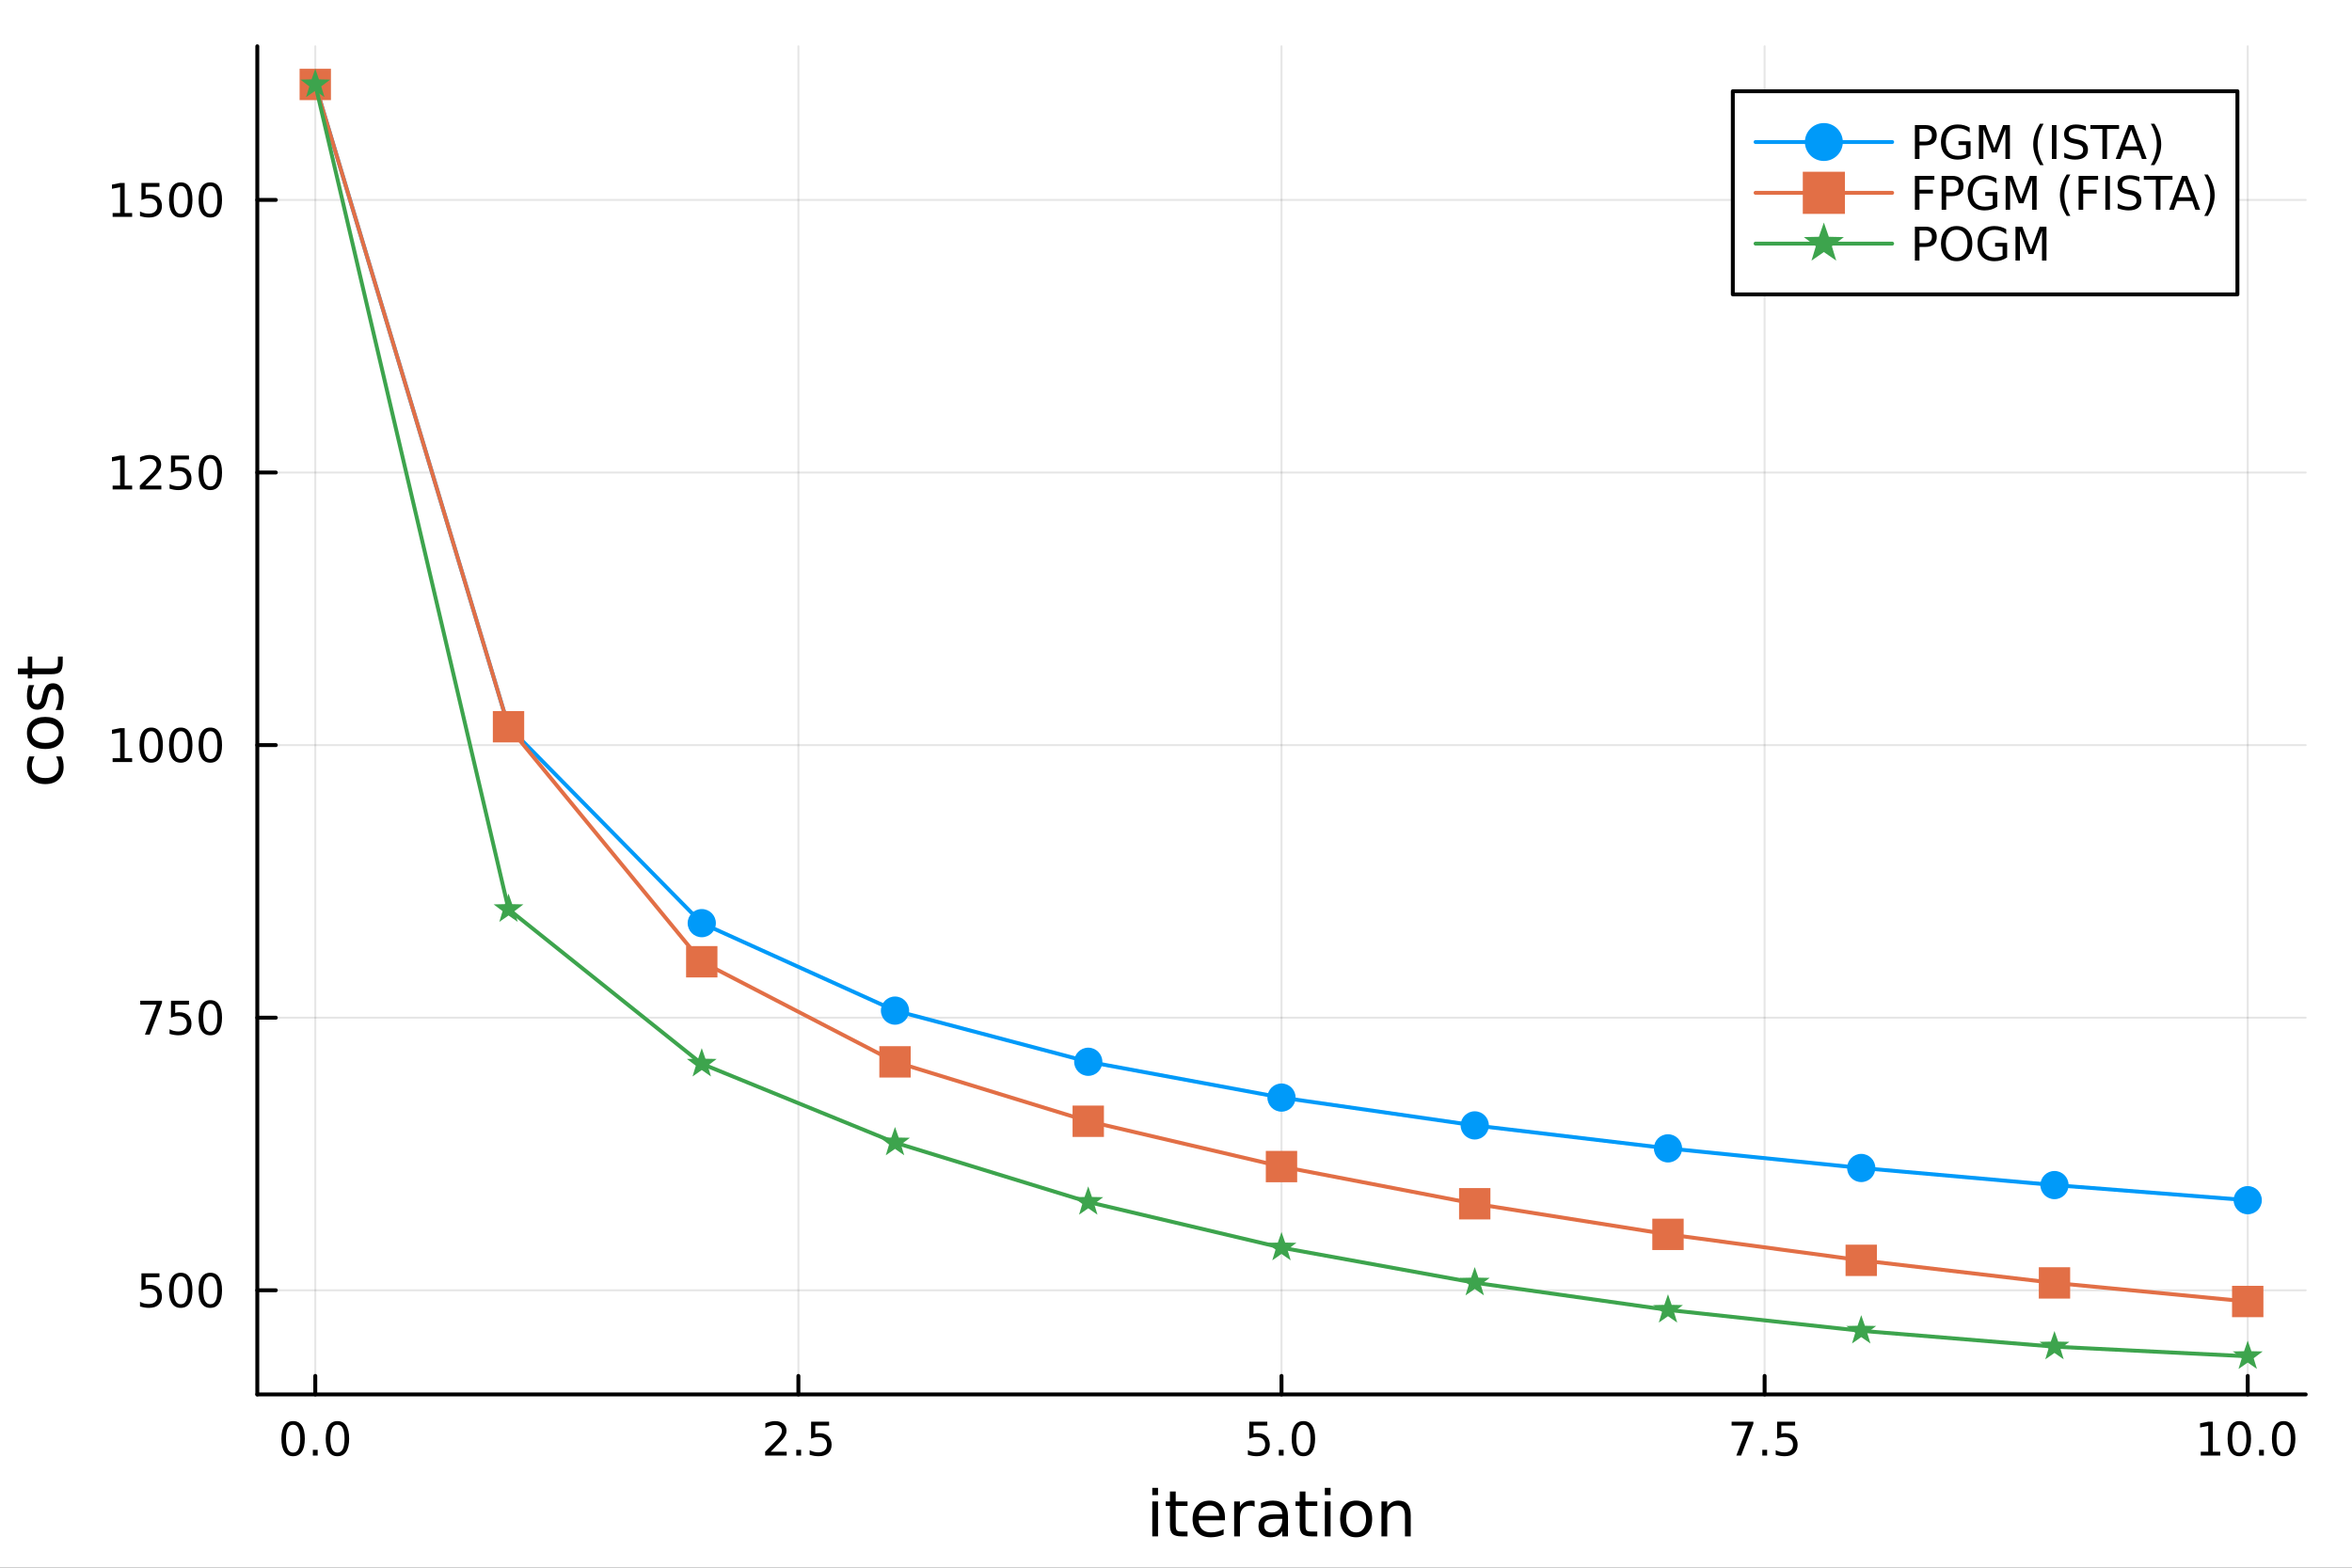 <?xml version="1.0" encoding="utf-8"?>
<svg xmlns="http://www.w3.org/2000/svg" xmlns:xlink="http://www.w3.org/1999/xlink" width="600" height="400" viewBox="0 0 2400 1600">
<rect x="0" y="0" width="2400" height="1600" fill="#333333" stroke="none"/>
<defs>
  <clipPath id="clip900">
    <rect x="0" y="0" width="2400" height="1600"/>
  </clipPath>
</defs>
<path clip-path="url(#clip900)" d="M0 1600 L2400 1600 L2400 0 L0 0  Z" fill="#ffffff" fill-rule="evenodd" fill-opacity="1"/>
<defs>
  <clipPath id="clip901">
    <rect x="262" y="47" width="2091" height="1377"/>
  </clipPath>
</defs>
<path clip-path="url(#clip900)" d="M262.551 1423.18 L2352.76 1423.18 L2352.76 47.244 L262.551 47.244  Z" fill="#ffffff" fill-rule="evenodd" fill-opacity="1"/>
<polyline clip-path="url(#clip901)" style="stroke:#000000; stroke-linecap:round; stroke-linejoin:round; stroke-width:2; stroke-opacity:0.1; fill:none" points="321.708,1423.18 321.708,47.244 "/>
<polyline clip-path="url(#clip901)" style="stroke:#000000; stroke-linecap:round; stroke-linejoin:round; stroke-width:2; stroke-opacity:0.1; fill:none" points="814.681,1423.18 814.681,47.244 "/>
<polyline clip-path="url(#clip901)" style="stroke:#000000; stroke-linecap:round; stroke-linejoin:round; stroke-width:2; stroke-opacity:0.1; fill:none" points="1307.65,1423.18 1307.65,47.244 "/>
<polyline clip-path="url(#clip901)" style="stroke:#000000; stroke-linecap:round; stroke-linejoin:round; stroke-width:2; stroke-opacity:0.1; fill:none" points="1800.63,1423.18 1800.63,47.244 "/>
<polyline clip-path="url(#clip901)" style="stroke:#000000; stroke-linecap:round; stroke-linejoin:round; stroke-width:2; stroke-opacity:0.1; fill:none" points="2293.6,1423.18 2293.6,47.244 "/>
<polyline clip-path="url(#clip901)" style="stroke:#000000; stroke-linecap:round; stroke-linejoin:round; stroke-width:2; stroke-opacity:0.1; fill:none" points="262.551,1316.88 2352.76,1316.88 "/>
<polyline clip-path="url(#clip901)" style="stroke:#000000; stroke-linecap:round; stroke-linejoin:round; stroke-width:2; stroke-opacity:0.1; fill:none" points="262.551,1038.67 2352.76,1038.67 "/>
<polyline clip-path="url(#clip901)" style="stroke:#000000; stroke-linecap:round; stroke-linejoin:round; stroke-width:2; stroke-opacity:0.1; fill:none" points="262.551,760.464 2352.76,760.464 "/>
<polyline clip-path="url(#clip901)" style="stroke:#000000; stroke-linecap:round; stroke-linejoin:round; stroke-width:2; stroke-opacity:0.1; fill:none" points="262.551,482.254 2352.76,482.254 "/>
<polyline clip-path="url(#clip901)" style="stroke:#000000; stroke-linecap:round; stroke-linejoin:round; stroke-width:2; stroke-opacity:0.1; fill:none" points="262.551,204.045 2352.76,204.045 "/>
<polyline clip-path="url(#clip900)" style="stroke:#000000; stroke-linecap:round; stroke-linejoin:round; stroke-width:4; stroke-opacity:1; fill:none" points="262.551,1423.18 2352.76,1423.18 "/>
<polyline clip-path="url(#clip900)" style="stroke:#000000; stroke-linecap:round; stroke-linejoin:round; stroke-width:4; stroke-opacity:1; fill:none" points="321.708,1423.18 321.708,1404.28 "/>
<polyline clip-path="url(#clip900)" style="stroke:#000000; stroke-linecap:round; stroke-linejoin:round; stroke-width:4; stroke-opacity:1; fill:none" points="814.681,1423.18 814.681,1404.28 "/>
<polyline clip-path="url(#clip900)" style="stroke:#000000; stroke-linecap:round; stroke-linejoin:round; stroke-width:4; stroke-opacity:1; fill:none" points="1307.65,1423.18 1307.65,1404.28 "/>
<polyline clip-path="url(#clip900)" style="stroke:#000000; stroke-linecap:round; stroke-linejoin:round; stroke-width:4; stroke-opacity:1; fill:none" points="1800.63,1423.18 1800.63,1404.28 "/>
<polyline clip-path="url(#clip900)" style="stroke:#000000; stroke-linecap:round; stroke-linejoin:round; stroke-width:4; stroke-opacity:1; fill:none" points="2293.6,1423.18 2293.6,1404.28 "/>
<path clip-path="url(#clip900)" d="M299.092 1454.1 Q295.481 1454.1 293.653 1457.66 Q291.847 1461.2 291.847 1468.33 Q291.847 1475.44 293.653 1479.01 Q295.481 1482.55 299.092 1482.55 Q302.727 1482.55 304.532 1479.01 Q306.361 1475.44 306.361 1468.33 Q306.361 1461.2 304.532 1457.66 Q302.727 1454.1 299.092 1454.1 M299.092 1450.39 Q304.902 1450.39 307.958 1455 Q311.037 1459.58 311.037 1468.33 Q311.037 1477.06 307.958 1481.67 Q304.902 1486.25 299.092 1486.25 Q293.282 1486.25 290.203 1481.67 Q287.148 1477.06 287.148 1468.33 Q287.148 1459.58 290.203 1455 Q293.282 1450.39 299.092 1450.39 Z" fill="#000000" fill-rule="nonzero" fill-opacity="1" /><path clip-path="url(#clip900)" d="M319.254 1479.7 L324.139 1479.7 L324.139 1485.58 L319.254 1485.58 L319.254 1479.7 Z" fill="#000000" fill-rule="nonzero" fill-opacity="1" /><path clip-path="url(#clip900)" d="M344.324 1454.1 Q340.712 1454.1 338.884 1457.66 Q337.078 1461.2 337.078 1468.33 Q337.078 1475.44 338.884 1479.01 Q340.712 1482.55 344.324 1482.55 Q347.958 1482.55 349.763 1479.01 Q351.592 1475.44 351.592 1468.33 Q351.592 1461.2 349.763 1457.66 Q347.958 1454.1 344.324 1454.1 M344.324 1450.39 Q350.134 1450.39 353.189 1455 Q356.268 1459.58 356.268 1468.33 Q356.268 1477.06 353.189 1481.67 Q350.134 1486.25 344.324 1486.25 Q338.513 1486.25 335.435 1481.67 Q332.379 1477.06 332.379 1468.33 Q332.379 1459.58 335.435 1455 Q338.513 1450.39 344.324 1450.39 Z" fill="#000000" fill-rule="nonzero" fill-opacity="1" /><path clip-path="url(#clip900)" d="M786.417 1481.64 L802.736 1481.64 L802.736 1485.58 L780.792 1485.58 L780.792 1481.64 Q783.454 1478.89 788.037 1474.26 Q792.644 1469.61 793.824 1468.27 Q796.07 1465.74 796.949 1464.01 Q797.852 1462.25 797.852 1460.56 Q797.852 1457.8 795.908 1456.07 Q793.986 1454.33 790.885 1454.33 Q788.686 1454.33 786.232 1455.09 Q783.801 1455.86 781.024 1457.41 L781.024 1452.69 Q783.848 1451.55 786.301 1450.97 Q788.755 1450.39 790.792 1450.39 Q796.162 1450.39 799.357 1453.08 Q802.551 1455.77 802.551 1460.26 Q802.551 1462.39 801.741 1464.31 Q800.954 1466.2 798.848 1468.8 Q798.269 1469.47 795.167 1472.69 Q792.065 1475.88 786.417 1481.64 Z" fill="#000000" fill-rule="nonzero" fill-opacity="1" /><path clip-path="url(#clip900)" d="M812.551 1479.7 L817.435 1479.7 L817.435 1485.58 L812.551 1485.58 L812.551 1479.7 Z" fill="#000000" fill-rule="nonzero" fill-opacity="1" /><path clip-path="url(#clip900)" d="M827.667 1451.02 L846.023 1451.02 L846.023 1454.96 L831.949 1454.96 L831.949 1463.43 Q832.968 1463.08 833.986 1462.92 Q835.005 1462.73 836.023 1462.73 Q841.81 1462.73 845.19 1465.9 Q848.569 1469.08 848.569 1474.49 Q848.569 1480.07 845.097 1483.17 Q841.625 1486.25 835.306 1486.25 Q833.13 1486.25 830.861 1485.88 Q828.616 1485.51 826.208 1484.77 L826.208 1480.07 Q828.292 1481.2 830.514 1481.76 Q832.736 1482.32 835.213 1482.32 Q839.218 1482.32 841.556 1480.21 Q843.894 1478.1 843.894 1474.49 Q843.894 1470.88 841.556 1468.77 Q839.218 1466.67 835.213 1466.67 Q833.338 1466.67 831.463 1467.08 Q829.611 1467.5 827.667 1468.38 L827.667 1451.02 Z" fill="#000000" fill-rule="nonzero" fill-opacity="1" /><path clip-path="url(#clip900)" d="M1274.82 1451.02 L1293.17 1451.02 L1293.17 1454.96 L1279.1 1454.96 L1279.1 1463.43 Q1280.12 1463.08 1281.14 1462.92 Q1282.16 1462.73 1283.17 1462.73 Q1288.96 1462.73 1292.34 1465.9 Q1295.72 1469.08 1295.72 1474.49 Q1295.72 1480.07 1292.25 1483.17 Q1288.78 1486.25 1282.46 1486.25 Q1280.28 1486.25 1278.01 1485.88 Q1275.77 1485.51 1273.36 1484.77 L1273.36 1480.07 Q1275.44 1481.2 1277.67 1481.76 Q1279.89 1482.32 1282.36 1482.32 Q1286.37 1482.32 1288.71 1480.21 Q1291.04 1478.1 1291.04 1474.49 Q1291.04 1470.88 1288.71 1468.77 Q1286.37 1466.67 1282.36 1466.67 Q1280.49 1466.67 1278.61 1467.08 Q1276.76 1467.5 1274.82 1468.38 L1274.82 1451.02 Z" fill="#000000" fill-rule="nonzero" fill-opacity="1" /><path clip-path="url(#clip900)" d="M1304.93 1479.7 L1309.82 1479.7 L1309.82 1485.58 L1304.93 1485.58 L1304.93 1479.7 Z" fill="#000000" fill-rule="nonzero" fill-opacity="1" /><path clip-path="url(#clip900)" d="M1330 1454.1 Q1326.39 1454.1 1324.56 1457.66 Q1322.76 1461.2 1322.76 1468.33 Q1322.76 1475.44 1324.56 1479.01 Q1326.39 1482.55 1330 1482.55 Q1333.64 1482.55 1335.44 1479.01 Q1337.27 1475.44 1337.27 1468.33 Q1337.27 1461.2 1335.44 1457.66 Q1333.64 1454.1 1330 1454.1 M1330 1450.39 Q1335.81 1450.39 1338.87 1455 Q1341.95 1459.58 1341.95 1468.33 Q1341.95 1477.06 1338.87 1481.67 Q1335.81 1486.25 1330 1486.25 Q1324.19 1486.25 1321.11 1481.67 Q1318.06 1477.06 1318.06 1468.33 Q1318.06 1459.58 1321.11 1455 Q1324.19 1450.39 1330 1450.39 Z" fill="#000000" fill-rule="nonzero" fill-opacity="1" /><path clip-path="url(#clip900)" d="M1766.95 1451.02 L1789.17 1451.02 L1789.17 1453.01 L1776.62 1485.58 L1771.74 1485.58 L1783.54 1454.96 L1766.95 1454.96 L1766.95 1451.02 Z" fill="#000000" fill-rule="nonzero" fill-opacity="1" /><path clip-path="url(#clip900)" d="M1798.29 1479.7 L1803.17 1479.7 L1803.17 1485.58 L1798.29 1485.58 L1798.29 1479.7 Z" fill="#000000" fill-rule="nonzero" fill-opacity="1" /><path clip-path="url(#clip900)" d="M1813.4 1451.02 L1831.76 1451.02 L1831.76 1454.96 L1817.69 1454.96 L1817.69 1463.43 Q1818.7 1463.08 1819.72 1462.92 Q1820.74 1462.73 1821.76 1462.73 Q1827.55 1462.73 1830.93 1465.9 Q1834.31 1469.08 1834.31 1474.49 Q1834.31 1480.07 1830.83 1483.17 Q1827.36 1486.25 1821.04 1486.25 Q1818.87 1486.25 1816.6 1485.88 Q1814.35 1485.51 1811.95 1484.77 L1811.95 1480.07 Q1814.03 1481.2 1816.25 1481.76 Q1818.47 1482.32 1820.95 1482.32 Q1824.95 1482.32 1827.29 1480.21 Q1829.63 1478.1 1829.63 1474.49 Q1829.63 1470.88 1827.29 1468.77 Q1824.95 1466.67 1820.95 1466.67 Q1819.08 1466.67 1817.2 1467.08 Q1815.35 1467.5 1813.4 1468.38 L1813.4 1451.02 Z" fill="#000000" fill-rule="nonzero" fill-opacity="1" /><path clip-path="url(#clip900)" d="M2245.67 1481.64 L2253.31 1481.64 L2253.31 1455.28 L2245 1456.95 L2245 1452.69 L2253.26 1451.02 L2257.94 1451.02 L2257.94 1481.64 L2265.58 1481.64 L2265.58 1485.58 L2245.67 1485.58 L2245.67 1481.64 Z" fill="#000000" fill-rule="nonzero" fill-opacity="1" /><path clip-path="url(#clip900)" d="M2285.02 1454.1 Q2281.41 1454.1 2279.58 1457.66 Q2277.78 1461.2 2277.78 1468.33 Q2277.78 1475.44 2279.58 1479.01 Q2281.41 1482.55 2285.02 1482.55 Q2288.66 1482.55 2290.46 1479.01 Q2292.29 1475.44 2292.29 1468.33 Q2292.29 1461.2 2290.46 1457.66 Q2288.66 1454.1 2285.02 1454.1 M2285.02 1450.39 Q2290.83 1450.39 2293.89 1455 Q2296.97 1459.58 2296.97 1468.33 Q2296.97 1477.06 2293.89 1481.67 Q2290.83 1486.25 2285.02 1486.25 Q2279.21 1486.25 2276.13 1481.67 Q2273.08 1477.06 2273.08 1468.33 Q2273.08 1459.58 2276.13 1455 Q2279.21 1450.39 2285.02 1450.39 Z" fill="#000000" fill-rule="nonzero" fill-opacity="1" /><path clip-path="url(#clip900)" d="M2305.18 1479.7 L2310.07 1479.7 L2310.07 1485.58 L2305.18 1485.58 L2305.18 1479.7 Z" fill="#000000" fill-rule="nonzero" fill-opacity="1" /><path clip-path="url(#clip900)" d="M2330.25 1454.1 Q2326.64 1454.1 2324.81 1457.66 Q2323.01 1461.2 2323.01 1468.33 Q2323.01 1475.44 2324.81 1479.01 Q2326.64 1482.55 2330.25 1482.55 Q2333.89 1482.55 2335.69 1479.01 Q2337.52 1475.44 2337.52 1468.33 Q2337.52 1461.2 2335.69 1457.66 Q2333.89 1454.1 2330.25 1454.1 M2330.25 1450.39 Q2336.06 1450.39 2339.12 1455 Q2342.2 1459.58 2342.2 1468.33 Q2342.2 1477.06 2339.12 1481.67 Q2336.06 1486.25 2330.25 1486.25 Q2324.44 1486.25 2321.37 1481.67 Q2318.31 1477.06 2318.31 1468.33 Q2318.31 1459.58 2321.37 1455 Q2324.44 1450.39 2330.25 1450.39 Z" fill="#000000" fill-rule="nonzero" fill-opacity="1" /><path clip-path="url(#clip900)" d="M1175.8 1532.4 L1181.66 1532.4 L1181.66 1568.04 L1175.8 1568.04 L1175.8 1532.4 M1175.8 1518.52 L1181.66 1518.52 L1181.66 1525.93 L1175.8 1525.93 L1175.8 1518.52 Z" fill="#000000" fill-rule="nonzero" fill-opacity="1" /><path clip-path="url(#clip900)" d="M1199.71 1522.27 L1199.71 1532.4 L1211.77 1532.4 L1211.77 1536.95 L1199.71 1536.95 L1199.71 1556.3 Q1199.71 1560.66 1200.88 1561.9 Q1202.09 1563.14 1205.75 1563.14 L1211.77 1563.14 L1211.77 1568.04 L1205.75 1568.04 Q1198.98 1568.04 1196.4 1565.53 Q1193.82 1562.98 1193.82 1556.3 L1193.82 1536.95 L1189.52 1536.95 L1189.52 1532.4 L1193.82 1532.4 L1193.82 1522.27 L1199.71 1522.27 Z" fill="#000000" fill-rule="nonzero" fill-opacity="1" /><path clip-path="url(#clip900)" d="M1249.96 1548.76 L1249.96 1551.62 L1223.04 1551.62 Q1223.42 1557.67 1226.67 1560.85 Q1229.94 1564 1235.77 1564 Q1239.14 1564 1242.29 1563.17 Q1245.48 1562.35 1248.6 1560.69 L1248.6 1566.23 Q1245.44 1567.57 1242.13 1568.27 Q1238.82 1568.97 1235.42 1568.97 Q1226.89 1568.97 1221.89 1564 Q1216.93 1559.04 1216.93 1550.57 Q1216.93 1541.82 1221.64 1536.69 Q1226.38 1531.54 1234.4 1531.54 Q1241.59 1531.54 1245.76 1536.18 Q1249.96 1540.8 1249.96 1548.76 M1244.11 1547.04 Q1244.04 1542.23 1241.4 1539.37 Q1238.79 1536.5 1234.46 1536.5 Q1229.56 1536.5 1226.6 1539.27 Q1223.67 1542.04 1223.23 1547.07 L1244.11 1547.04 Z" fill="#000000" fill-rule="nonzero" fill-opacity="1" /><path clip-path="url(#clip900)" d="M1280.23 1537.87 Q1279.25 1537.3 1278.07 1537.04 Q1276.92 1536.76 1275.52 1536.76 Q1270.56 1536.76 1267.88 1540 Q1265.24 1543.22 1265.24 1549.27 L1265.24 1568.04 L1259.35 1568.04 L1259.35 1532.4 L1265.24 1532.4 L1265.24 1537.93 Q1267.09 1534.69 1270.05 1533.13 Q1273.01 1531.54 1277.24 1531.54 Q1277.85 1531.54 1278.58 1531.63 Q1279.31 1531.7 1280.2 1531.85 L1280.23 1537.87 Z" fill="#000000" fill-rule="nonzero" fill-opacity="1" /><path clip-path="url(#clip900)" d="M1302.58 1550.12 Q1295.48 1550.12 1292.74 1551.75 Q1290 1553.37 1290 1557.29 Q1290 1560.4 1292.04 1562.25 Q1294.11 1564.07 1297.64 1564.07 Q1302.51 1564.07 1305.44 1560.63 Q1308.4 1557.16 1308.4 1551.43 L1308.4 1550.12 L1302.58 1550.12 M1314.26 1547.71 L1314.26 1568.04 L1308.4 1568.04 L1308.4 1562.63 Q1306.4 1565.88 1303.4 1567.44 Q1300.41 1568.97 1296.08 1568.97 Q1290.61 1568.97 1287.36 1565.91 Q1284.15 1562.82 1284.15 1557.67 Q1284.15 1551.65 1288.16 1548.6 Q1292.2 1545.54 1300.19 1545.54 L1308.4 1545.54 L1308.4 1544.97 Q1308.4 1540.93 1305.73 1538.73 Q1303.09 1536.5 1298.28 1536.5 Q1295.22 1536.5 1292.33 1537.23 Q1289.43 1537.97 1286.76 1539.43 L1286.76 1534.02 Q1289.97 1532.78 1293 1532.17 Q1296.02 1531.54 1298.88 1531.54 Q1306.62 1531.54 1310.44 1535.55 Q1314.26 1539.56 1314.26 1547.71 Z" fill="#000000" fill-rule="nonzero" fill-opacity="1" /><path clip-path="url(#clip900)" d="M1332.11 1522.27 L1332.11 1532.4 L1344.18 1532.4 L1344.18 1536.95 L1332.11 1536.95 L1332.11 1556.3 Q1332.11 1560.66 1333.29 1561.9 Q1334.5 1563.14 1338.16 1563.14 L1344.18 1563.14 L1344.18 1568.04 L1338.16 1568.04 Q1331.38 1568.04 1328.8 1565.53 Q1326.23 1562.98 1326.23 1556.3 L1326.23 1536.95 L1321.93 1536.95 L1321.93 1532.4 L1326.23 1532.4 L1326.23 1522.27 L1332.11 1522.27 Z" fill="#000000" fill-rule="nonzero" fill-opacity="1" /><path clip-path="url(#clip900)" d="M1351.88 1532.4 L1357.74 1532.4 L1357.74 1568.04 L1351.88 1568.04 L1351.88 1532.4 M1351.88 1518.52 L1357.74 1518.52 L1357.74 1525.93 L1351.88 1525.93 L1351.88 1518.52 Z" fill="#000000" fill-rule="nonzero" fill-opacity="1" /><path clip-path="url(#clip900)" d="M1383.8 1536.5 Q1379.09 1536.5 1376.36 1540.19 Q1373.62 1543.85 1373.62 1550.25 Q1373.62 1556.65 1376.32 1560.34 Q1379.06 1564 1383.8 1564 Q1388.48 1564 1391.22 1560.31 Q1393.96 1556.62 1393.96 1550.25 Q1393.96 1543.92 1391.22 1540.23 Q1388.48 1536.5 1383.8 1536.5 M1383.8 1531.54 Q1391.44 1531.54 1395.8 1536.5 Q1400.16 1541.47 1400.16 1550.25 Q1400.16 1559 1395.8 1564 Q1391.44 1568.97 1383.8 1568.97 Q1376.13 1568.97 1371.77 1564 Q1367.44 1559 1367.44 1550.25 Q1367.44 1541.47 1371.77 1536.5 Q1376.13 1531.54 1383.8 1531.54 Z" fill="#000000" fill-rule="nonzero" fill-opacity="1" /><path clip-path="url(#clip900)" d="M1439.5 1546.53 L1439.5 1568.04 L1433.65 1568.04 L1433.65 1546.72 Q1433.65 1541.66 1431.67 1539.14 Q1429.7 1536.63 1425.75 1536.63 Q1421.01 1536.63 1418.27 1539.65 Q1415.54 1542.68 1415.54 1547.9 L1415.54 1568.04 L1409.65 1568.04 L1409.65 1532.4 L1415.54 1532.4 L1415.54 1537.93 Q1417.64 1534.72 1420.47 1533.13 Q1423.33 1531.54 1427.06 1531.54 Q1433.2 1531.54 1436.35 1535.36 Q1439.5 1539.14 1439.5 1546.53 Z" fill="#000000" fill-rule="nonzero" fill-opacity="1" /><polyline clip-path="url(#clip900)" style="stroke:#000000; stroke-linecap:round; stroke-linejoin:round; stroke-width:4; stroke-opacity:1; fill:none" points="262.551,1423.18 262.551,47.244 "/>
<polyline clip-path="url(#clip900)" style="stroke:#000000; stroke-linecap:round; stroke-linejoin:round; stroke-width:4; stroke-opacity:1; fill:none" points="262.551,1316.88 281.449,1316.88 "/>
<polyline clip-path="url(#clip900)" style="stroke:#000000; stroke-linecap:round; stroke-linejoin:round; stroke-width:4; stroke-opacity:1; fill:none" points="262.551,1038.67 281.449,1038.67 "/>
<polyline clip-path="url(#clip900)" style="stroke:#000000; stroke-linecap:round; stroke-linejoin:round; stroke-width:4; stroke-opacity:1; fill:none" points="262.551,760.464 281.449,760.464 "/>
<polyline clip-path="url(#clip900)" style="stroke:#000000; stroke-linecap:round; stroke-linejoin:round; stroke-width:4; stroke-opacity:1; fill:none" points="262.551,482.254 281.449,482.254 "/>
<polyline clip-path="url(#clip900)" style="stroke:#000000; stroke-linecap:round; stroke-linejoin:round; stroke-width:4; stroke-opacity:1; fill:none" points="262.551,204.045 281.449,204.045 "/>
<path clip-path="url(#clip900)" d="M144.329 1299.6 L162.686 1299.6 L162.686 1303.54 L148.612 1303.54 L148.612 1312.01 Q149.63 1311.66 150.649 1311.5 Q151.667 1311.31 152.686 1311.31 Q158.473 1311.31 161.852 1314.49 Q165.232 1317.66 165.232 1323.07 Q165.232 1328.65 161.76 1331.75 Q158.288 1334.83 151.968 1334.83 Q149.792 1334.83 147.524 1334.46 Q145.279 1334.09 142.871 1333.35 L142.871 1328.65 Q144.954 1329.79 147.177 1330.34 Q149.399 1330.9 151.876 1330.9 Q155.88 1330.9 158.218 1328.79 Q160.556 1326.69 160.556 1323.07 Q160.556 1319.46 158.218 1317.36 Q155.88 1315.25 151.876 1315.25 Q150.001 1315.25 148.126 1315.67 Q146.274 1316.08 144.329 1316.96 L144.329 1299.6 Z" fill="#000000" fill-rule="nonzero" fill-opacity="1" /><path clip-path="url(#clip900)" d="M184.445 1302.68 Q180.834 1302.68 179.005 1306.25 Q177.2 1309.79 177.2 1316.92 Q177.2 1324.02 179.005 1327.59 Q180.834 1331.13 184.445 1331.13 Q188.079 1331.13 189.885 1327.59 Q191.713 1324.02 191.713 1316.92 Q191.713 1309.79 189.885 1306.25 Q188.079 1302.68 184.445 1302.68 M184.445 1298.98 Q190.255 1298.98 193.311 1303.58 Q196.389 1308.17 196.389 1316.92 Q196.389 1325.64 193.311 1330.25 Q190.255 1334.83 184.445 1334.83 Q178.635 1334.83 175.556 1330.25 Q172.501 1325.64 172.501 1316.92 Q172.501 1308.17 175.556 1303.58 Q178.635 1298.98 184.445 1298.98 Z" fill="#000000" fill-rule="nonzero" fill-opacity="1" /><path clip-path="url(#clip900)" d="M214.607 1302.68 Q210.996 1302.68 209.167 1306.25 Q207.362 1309.79 207.362 1316.92 Q207.362 1324.02 209.167 1327.59 Q210.996 1331.13 214.607 1331.13 Q218.241 1331.13 220.047 1327.59 Q221.875 1324.02 221.875 1316.92 Q221.875 1309.79 220.047 1306.25 Q218.241 1302.68 214.607 1302.68 M214.607 1298.98 Q220.417 1298.98 223.473 1303.58 Q226.551 1308.17 226.551 1316.92 Q226.551 1325.64 223.473 1330.25 Q220.417 1334.83 214.607 1334.83 Q208.797 1334.83 205.718 1330.25 Q202.662 1325.64 202.662 1316.92 Q202.662 1308.17 205.718 1303.58 Q208.797 1298.98 214.607 1298.98 Z" fill="#000000" fill-rule="nonzero" fill-opacity="1" /><path clip-path="url(#clip900)" d="M143.103 1021.39 L165.325 1021.39 L165.325 1023.38 L152.778 1055.95 L147.894 1055.95 L159.7 1025.33 L143.103 1025.33 L143.103 1021.39 Z" fill="#000000" fill-rule="nonzero" fill-opacity="1" /><path clip-path="url(#clip900)" d="M174.491 1021.39 L192.848 1021.39 L192.848 1025.33 L178.774 1025.33 L178.774 1033.8 Q179.792 1033.45 180.811 1033.29 Q181.829 1033.11 182.848 1033.11 Q188.635 1033.11 192.014 1036.28 Q195.394 1039.45 195.394 1044.86 Q195.394 1050.44 191.922 1053.55 Q188.45 1056.62 182.13 1056.62 Q179.954 1056.62 177.686 1056.25 Q175.44 1055.88 173.033 1055.14 L173.033 1050.44 Q175.116 1051.58 177.339 1052.13 Q179.561 1052.69 182.038 1052.69 Q186.042 1052.69 188.38 1050.58 Q190.718 1048.48 190.718 1044.86 Q190.718 1041.25 188.38 1039.15 Q186.042 1037.04 182.038 1037.04 Q180.163 1037.04 178.288 1037.46 Q176.436 1037.87 174.491 1038.75 L174.491 1021.39 Z" fill="#000000" fill-rule="nonzero" fill-opacity="1" /><path clip-path="url(#clip900)" d="M214.607 1024.47 Q210.996 1024.47 209.167 1028.04 Q207.362 1031.58 207.362 1038.71 Q207.362 1045.81 209.167 1049.38 Q210.996 1052.92 214.607 1052.92 Q218.241 1052.92 220.047 1049.38 Q221.875 1045.81 221.875 1038.71 Q221.875 1031.58 220.047 1028.04 Q218.241 1024.47 214.607 1024.47 M214.607 1020.77 Q220.417 1020.77 223.473 1025.37 Q226.551 1029.96 226.551 1038.71 Q226.551 1047.43 223.473 1052.04 Q220.417 1056.62 214.607 1056.62 Q208.797 1056.62 205.718 1052.04 Q202.662 1047.43 202.662 1038.71 Q202.662 1029.96 205.718 1025.37 Q208.797 1020.77 214.607 1020.77 Z" fill="#000000" fill-rule="nonzero" fill-opacity="1" /><path clip-path="url(#clip900)" d="M114.931 773.808 L122.57 773.808 L122.57 747.443 L114.26 749.109 L114.26 744.85 L122.524 743.184 L127.2 743.184 L127.2 773.808 L134.839 773.808 L134.839 777.744 L114.931 777.744 L114.931 773.808 Z" fill="#000000" fill-rule="nonzero" fill-opacity="1" /><path clip-path="url(#clip900)" d="M154.283 746.262 Q150.672 746.262 148.843 749.827 Q147.038 753.369 147.038 760.498 Q147.038 767.605 148.843 771.17 Q150.672 774.711 154.283 774.711 Q157.917 774.711 159.723 771.17 Q161.552 767.605 161.552 760.498 Q161.552 753.369 159.723 749.827 Q157.917 746.262 154.283 746.262 M154.283 742.559 Q160.093 742.559 163.149 747.165 Q166.227 751.748 166.227 760.498 Q166.227 769.225 163.149 773.832 Q160.093 778.415 154.283 778.415 Q148.473 778.415 145.394 773.832 Q142.339 769.225 142.339 760.498 Q142.339 751.748 145.394 747.165 Q148.473 742.559 154.283 742.559 Z" fill="#000000" fill-rule="nonzero" fill-opacity="1" /><path clip-path="url(#clip900)" d="M184.445 746.262 Q180.834 746.262 179.005 749.827 Q177.2 753.369 177.2 760.498 Q177.2 767.605 179.005 771.17 Q180.834 774.711 184.445 774.711 Q188.079 774.711 189.885 771.17 Q191.713 767.605 191.713 760.498 Q191.713 753.369 189.885 749.827 Q188.079 746.262 184.445 746.262 M184.445 742.559 Q190.255 742.559 193.311 747.165 Q196.389 751.748 196.389 760.498 Q196.389 769.225 193.311 773.832 Q190.255 778.415 184.445 778.415 Q178.635 778.415 175.556 773.832 Q172.501 769.225 172.501 760.498 Q172.501 751.748 175.556 747.165 Q178.635 742.559 184.445 742.559 Z" fill="#000000" fill-rule="nonzero" fill-opacity="1" /><path clip-path="url(#clip900)" d="M214.607 746.262 Q210.996 746.262 209.167 749.827 Q207.362 753.369 207.362 760.498 Q207.362 767.605 209.167 771.17 Q210.996 774.711 214.607 774.711 Q218.241 774.711 220.047 771.17 Q221.875 767.605 221.875 760.498 Q221.875 753.369 220.047 749.827 Q218.241 746.262 214.607 746.262 M214.607 742.559 Q220.417 742.559 223.473 747.165 Q226.551 751.748 226.551 760.498 Q226.551 769.225 223.473 773.832 Q220.417 778.415 214.607 778.415 Q208.797 778.415 205.718 773.832 Q202.662 769.225 202.662 760.498 Q202.662 751.748 205.718 747.165 Q208.797 742.559 214.607 742.559 Z" fill="#000000" fill-rule="nonzero" fill-opacity="1" /><path clip-path="url(#clip900)" d="M114.931 495.599 L122.57 495.599 L122.57 469.234 L114.26 470.9 L114.26 466.641 L122.524 464.974 L127.2 464.974 L127.2 495.599 L134.839 495.599 L134.839 499.534 L114.931 499.534 L114.931 495.599 Z" fill="#000000" fill-rule="nonzero" fill-opacity="1" /><path clip-path="url(#clip900)" d="M148.311 495.599 L164.63 495.599 L164.63 499.534 L142.686 499.534 L142.686 495.599 Q145.348 492.845 149.931 488.215 Q154.538 483.562 155.718 482.22 Q157.964 479.697 158.843 477.96 Q159.746 476.201 159.746 474.511 Q159.746 471.757 157.802 470.021 Q155.88 468.285 152.778 468.285 Q150.579 468.285 148.126 469.048 Q145.695 469.812 142.917 471.363 L142.917 466.641 Q145.741 465.507 148.195 464.928 Q150.649 464.349 152.686 464.349 Q158.056 464.349 161.251 467.035 Q164.445 469.72 164.445 474.211 Q164.445 476.34 163.635 478.261 Q162.848 480.16 160.741 482.752 Q160.163 483.423 157.061 486.641 Q153.959 489.835 148.311 495.599 Z" fill="#000000" fill-rule="nonzero" fill-opacity="1" /><path clip-path="url(#clip900)" d="M174.491 464.974 L192.848 464.974 L192.848 468.91 L178.774 468.91 L178.774 477.382 Q179.792 477.035 180.811 476.873 Q181.829 476.687 182.848 476.687 Q188.635 476.687 192.014 479.859 Q195.394 483.03 195.394 488.447 Q195.394 494.025 191.922 497.127 Q188.45 500.206 182.13 500.206 Q179.954 500.206 177.686 499.835 Q175.44 499.465 173.033 498.724 L173.033 494.025 Q175.116 495.159 177.339 495.715 Q179.561 496.271 182.038 496.271 Q186.042 496.271 188.38 494.164 Q190.718 492.058 190.718 488.447 Q190.718 484.835 188.38 482.729 Q186.042 480.623 182.038 480.623 Q180.163 480.623 178.288 481.039 Q176.436 481.456 174.491 482.335 L174.491 464.974 Z" fill="#000000" fill-rule="nonzero" fill-opacity="1" /><path clip-path="url(#clip900)" d="M214.607 468.053 Q210.996 468.053 209.167 471.618 Q207.362 475.16 207.362 482.289 Q207.362 489.396 209.167 492.96 Q210.996 496.502 214.607 496.502 Q218.241 496.502 220.047 492.96 Q221.875 489.396 221.875 482.289 Q221.875 475.16 220.047 471.618 Q218.241 468.053 214.607 468.053 M214.607 464.349 Q220.417 464.349 223.473 468.956 Q226.551 473.539 226.551 482.289 Q226.551 491.016 223.473 495.622 Q220.417 500.206 214.607 500.206 Q208.797 500.206 205.718 495.622 Q202.662 491.016 202.662 482.289 Q202.662 473.539 205.718 468.956 Q208.797 464.349 214.607 464.349 Z" fill="#000000" fill-rule="nonzero" fill-opacity="1" /><path clip-path="url(#clip900)" d="M114.931 217.39 L122.57 217.39 L122.57 191.025 L114.26 192.691 L114.26 188.432 L122.524 186.765 L127.2 186.765 L127.2 217.39 L134.839 217.39 L134.839 221.325 L114.931 221.325 L114.931 217.39 Z" fill="#000000" fill-rule="nonzero" fill-opacity="1" /><path clip-path="url(#clip900)" d="M144.329 186.765 L162.686 186.765 L162.686 190.7 L148.612 190.7 L148.612 199.173 Q149.63 198.825 150.649 198.663 Q151.667 198.478 152.686 198.478 Q158.473 198.478 161.852 201.649 Q165.232 204.821 165.232 210.237 Q165.232 215.816 161.76 218.918 Q158.288 221.997 151.968 221.997 Q149.792 221.997 147.524 221.626 Q145.279 221.256 142.871 220.515 L142.871 215.816 Q144.954 216.95 147.177 217.506 Q149.399 218.061 151.876 218.061 Q155.88 218.061 158.218 215.955 Q160.556 213.848 160.556 210.237 Q160.556 206.626 158.218 204.52 Q155.88 202.413 151.876 202.413 Q150.001 202.413 148.126 202.83 Q146.274 203.247 144.329 204.126 L144.329 186.765 Z" fill="#000000" fill-rule="nonzero" fill-opacity="1" /><path clip-path="url(#clip900)" d="M184.445 189.844 Q180.834 189.844 179.005 193.409 Q177.2 196.95 177.2 204.08 Q177.2 211.186 179.005 214.751 Q180.834 218.293 184.445 218.293 Q188.079 218.293 189.885 214.751 Q191.713 211.186 191.713 204.08 Q191.713 196.95 189.885 193.409 Q188.079 189.844 184.445 189.844 M184.445 186.14 Q190.255 186.14 193.311 190.747 Q196.389 195.33 196.389 204.08 Q196.389 212.807 193.311 217.413 Q190.255 221.997 184.445 221.997 Q178.635 221.997 175.556 217.413 Q172.501 212.807 172.501 204.08 Q172.501 195.33 175.556 190.747 Q178.635 186.14 184.445 186.14 Z" fill="#000000" fill-rule="nonzero" fill-opacity="1" /><path clip-path="url(#clip900)" d="M214.607 189.844 Q210.996 189.844 209.167 193.409 Q207.362 196.95 207.362 204.08 Q207.362 211.186 209.167 214.751 Q210.996 218.293 214.607 218.293 Q218.241 218.293 220.047 214.751 Q221.875 211.186 221.875 204.08 Q221.875 196.95 220.047 193.409 Q218.241 189.844 214.607 189.844 M214.607 186.14 Q220.417 186.14 223.473 190.747 Q226.551 195.33 226.551 204.08 Q226.551 212.807 223.473 217.413 Q220.417 221.997 214.607 221.997 Q208.797 221.997 205.718 217.413 Q202.662 212.807 202.662 204.08 Q202.662 195.33 205.718 190.747 Q208.797 186.14 214.607 186.14 Z" fill="#000000" fill-rule="nonzero" fill-opacity="1" /><path clip-path="url(#clip900)" d="M29.725 772.053 L35.199 772.053 Q33.831 774.536 33.162 777.051 Q32.462 779.533 32.462 782.079 Q32.462 787.777 36.09 790.928 Q39.687 794.079 46.212 794.079 Q52.737 794.079 56.365 790.928 Q59.962 787.777 59.962 782.079 Q59.962 779.533 59.294 777.051 Q58.593 774.536 57.225 772.053 L62.636 772.053 Q63.781 774.504 64.354 777.146 Q64.927 779.756 64.927 782.716 Q64.927 790.769 59.866 795.511 Q54.806 800.254 46.212 800.254 Q37.491 800.254 32.494 795.479 Q27.497 790.673 27.497 782.334 Q27.497 779.629 28.07 777.051 Q28.611 774.472 29.725 772.053 Z" fill="#000000" fill-rule="nonzero" fill-opacity="1" /><path clip-path="url(#clip900)" d="M32.462 748.055 Q32.462 752.765 36.154 755.503 Q39.815 758.24 46.212 758.24 Q52.609 758.24 56.302 755.534 Q59.962 752.797 59.962 748.055 Q59.962 743.376 56.27 740.639 Q52.578 737.901 46.212 737.901 Q39.878 737.901 36.186 740.639 Q32.462 743.376 32.462 748.055 M27.497 748.055 Q27.497 740.416 32.462 736.055 Q37.427 731.695 46.212 731.695 Q54.965 731.695 59.962 736.055 Q64.927 740.416 64.927 748.055 Q64.927 755.725 59.962 760.086 Q54.965 764.415 46.212 764.415 Q37.427 764.415 32.462 760.086 Q27.497 755.725 27.497 748.055 Z" fill="#000000" fill-rule="nonzero" fill-opacity="1" /><path clip-path="url(#clip900)" d="M29.407 699.262 L34.945 699.262 Q33.672 701.744 33.035 704.418 Q32.398 707.091 32.398 709.956 Q32.398 714.317 33.735 716.513 Q35.072 718.677 37.746 718.677 Q39.783 718.677 40.96 717.117 Q42.106 715.558 43.157 710.847 L43.602 708.842 Q44.939 702.604 47.39 699.994 Q49.809 697.352 54.169 697.352 Q59.134 697.352 62.031 701.299 Q64.927 705.214 64.927 712.089 Q64.927 714.953 64.354 718.072 Q63.813 721.16 62.699 724.597 L56.652 724.597 Q58.339 721.351 59.198 718.2 Q60.026 715.049 60.026 711.961 Q60.026 707.824 58.625 705.596 Q57.193 703.368 54.615 703.368 Q52.228 703.368 50.955 704.991 Q49.681 706.582 48.504 712.025 L48.026 714.062 Q46.88 719.505 44.525 721.924 Q42.138 724.343 38 724.343 Q32.971 724.343 30.234 720.778 Q27.497 717.213 27.497 710.656 Q27.497 707.41 27.974 704.545 Q28.452 701.681 29.407 699.262 Z" fill="#000000" fill-rule="nonzero" fill-opacity="1" /><path clip-path="url(#clip900)" d="M18.235 682.233 L28.356 682.233 L28.356 670.17 L32.908 670.17 L32.908 682.233 L52.259 682.233 Q56.62 682.233 57.861 681.056 Q59.103 679.846 59.103 676.186 L59.103 670.17 L64.004 670.17 L64.004 676.186 Q64.004 682.965 61.49 685.544 Q58.943 688.122 52.259 688.122 L32.908 688.122 L32.908 692.419 L28.356 692.419 L28.356 688.122 L18.235 688.122 L18.235 682.233 Z" fill="#000000" fill-rule="nonzero" fill-opacity="1" /><polyline clip-path="url(#clip901)" style="stroke:#009af9; stroke-linecap:round; stroke-linejoin:round; stroke-width:4; stroke-opacity:1; fill:none" points="321.708,86.186 518.897,741.707 716.086,942.173 913.275,1031.44 1110.46,1083.66 1307.65,1120.2 1504.84,1148.6 1702.03,1172.03 1899.22,1192.05 2096.41,1209.51 2293.6,1224.93 "/>
<circle clip-path="url(#clip901)" cx="321.708" cy="86.186" r="14.4" fill="#009af9" fill-rule="evenodd" fill-opacity="1" stroke="none"/>
<circle clip-path="url(#clip901)" cx="518.897" cy="741.707" r="14.4" fill="#009af9" fill-rule="evenodd" fill-opacity="1" stroke="none"/>
<circle clip-path="url(#clip901)" cx="716.086" cy="942.173" r="14.4" fill="#009af9" fill-rule="evenodd" fill-opacity="1" stroke="none"/>
<circle clip-path="url(#clip901)" cx="913.275" cy="1031.44" r="14.4" fill="#009af9" fill-rule="evenodd" fill-opacity="1" stroke="none"/>
<circle clip-path="url(#clip901)" cx="1110.46" cy="1083.66" r="14.4" fill="#009af9" fill-rule="evenodd" fill-opacity="1" stroke="none"/>
<circle clip-path="url(#clip901)" cx="1307.65" cy="1120.2" r="14.4" fill="#009af9" fill-rule="evenodd" fill-opacity="1" stroke="none"/>
<circle clip-path="url(#clip901)" cx="1504.84" cy="1148.6" r="14.4" fill="#009af9" fill-rule="evenodd" fill-opacity="1" stroke="none"/>
<circle clip-path="url(#clip901)" cx="1702.03" cy="1172.03" r="14.4" fill="#009af9" fill-rule="evenodd" fill-opacity="1" stroke="none"/>
<circle clip-path="url(#clip901)" cx="1899.22" cy="1192.05" r="14.4" fill="#009af9" fill-rule="evenodd" fill-opacity="1" stroke="none"/>
<circle clip-path="url(#clip901)" cx="2096.41" cy="1209.51" r="14.4" fill="#009af9" fill-rule="evenodd" fill-opacity="1" stroke="none"/>
<circle clip-path="url(#clip901)" cx="2293.6" cy="1224.93" r="14.4" fill="#009af9" fill-rule="evenodd" fill-opacity="1" stroke="none"/>
<polyline clip-path="url(#clip901)" style="stroke:#e26f46; stroke-linecap:round; stroke-linejoin:round; stroke-width:4; stroke-opacity:1; fill:none" points="321.708,86.186 518.897,741.707 716.086,981.582 913.275,1083.75 1110.46,1144.37 1307.65,1190.62 1504.84,1228.56 1702.03,1259.8 1899.22,1286.32 2096.41,1309.36 2293.6,1328.34 "/>
<path clip-path="url(#clip901)" d="M305.708 70.186 L305.708 102.186 L337.708 102.186 L337.708 70.186 L305.708 70.186 Z" fill="#e26f46" fill-rule="evenodd" fill-opacity="1" stroke="none"/>
<path clip-path="url(#clip901)" d="M502.897 725.707 L502.897 757.707 L534.897 757.707 L534.897 725.707 L502.897 725.707 Z" fill="#e26f46" fill-rule="evenodd" fill-opacity="1" stroke="none"/>
<path clip-path="url(#clip901)" d="M700.086 965.582 L700.086 997.582 L732.086 997.582 L732.086 965.582 L700.086 965.582 Z" fill="#e26f46" fill-rule="evenodd" fill-opacity="1" stroke="none"/>
<path clip-path="url(#clip901)" d="M897.275 1067.75 L897.275 1099.75 L929.275 1099.75 L929.275 1067.75 L897.275 1067.75 Z" fill="#e26f46" fill-rule="evenodd" fill-opacity="1" stroke="none"/>
<path clip-path="url(#clip901)" d="M1094.46 1128.37 L1094.46 1160.37 L1126.46 1160.37 L1126.46 1128.37 L1094.46 1128.37 Z" fill="#e26f46" fill-rule="evenodd" fill-opacity="1" stroke="none"/>
<path clip-path="url(#clip901)" d="M1291.65 1174.62 L1291.65 1206.62 L1323.65 1206.62 L1323.65 1174.62 L1291.65 1174.62 Z" fill="#e26f46" fill-rule="evenodd" fill-opacity="1" stroke="none"/>
<path clip-path="url(#clip901)" d="M1488.84 1212.56 L1488.84 1244.56 L1520.84 1244.56 L1520.84 1212.56 L1488.84 1212.56 Z" fill="#e26f46" fill-rule="evenodd" fill-opacity="1" stroke="none"/>
<path clip-path="url(#clip901)" d="M1686.03 1243.8 L1686.03 1275.8 L1718.03 1275.8 L1718.03 1243.8 L1686.03 1243.8 Z" fill="#e26f46" fill-rule="evenodd" fill-opacity="1" stroke="none"/>
<path clip-path="url(#clip901)" d="M1883.22 1270.32 L1883.22 1302.32 L1915.22 1302.32 L1915.22 1270.32 L1883.22 1270.32 Z" fill="#e26f46" fill-rule="evenodd" fill-opacity="1" stroke="none"/>
<path clip-path="url(#clip901)" d="M2080.41 1293.36 L2080.41 1325.36 L2112.41 1325.36 L2112.41 1293.36 L2080.41 1293.36 Z" fill="#e26f46" fill-rule="evenodd" fill-opacity="1" stroke="none"/>
<path clip-path="url(#clip901)" d="M2277.6 1312.34 L2277.6 1344.34 L2309.6 1344.34 L2309.6 1312.34 L2277.6 1312.34 Z" fill="#e26f46" fill-rule="evenodd" fill-opacity="1" stroke="none"/>
<polyline clip-path="url(#clip901)" style="stroke:#3da44d; stroke-linecap:round; stroke-linejoin:round; stroke-width:4; stroke-opacity:1; fill:none" points="321.708,86.186 518.897,927.958 716.086,1085.71 913.275,1166.16 1110.46,1226.8 1307.65,1273.38 1504.84,1309.16 1702.03,1336.93 1899.22,1358.25 2096.41,1374.43 2293.6,1384.24 "/>
<path clip-path="url(#clip901)" d="M321.708 70.186 L317.948 81.002 L306.492 81.242 L315.628 88.17 L312.3 99.13 L321.708 92.586 L331.116 99.13 L327.788 88.17 L336.924 81.242 L325.468 81.002 L321.708 70.186 Z" fill="#3da44d" fill-rule="evenodd" fill-opacity="1" stroke="none"/>
<path clip-path="url(#clip901)" d="M518.897 911.958 L515.137 922.774 L503.681 923.014 L512.817 929.942 L509.489 940.902 L518.897 934.358 L528.305 940.902 L524.977 929.942 L534.113 923.014 L522.657 922.774 L518.897 911.958 Z" fill="#3da44d" fill-rule="evenodd" fill-opacity="1" stroke="none"/>
<path clip-path="url(#clip901)" d="M716.086 1069.71 L712.326 1080.53 L700.87 1080.77 L710.006 1087.7 L706.678 1098.66 L716.086 1092.11 L725.494 1098.66 L722.166 1087.7 L731.302 1080.77 L719.846 1080.53 L716.086 1069.71 Z" fill="#3da44d" fill-rule="evenodd" fill-opacity="1" stroke="none"/>
<path clip-path="url(#clip901)" d="M913.275 1150.16 L909.515 1160.98 L898.059 1161.22 L907.195 1168.15 L903.867 1179.11 L913.275 1172.56 L922.683 1179.11 L919.355 1168.15 L928.491 1161.22 L917.035 1160.98 L913.275 1150.16 Z" fill="#3da44d" fill-rule="evenodd" fill-opacity="1" stroke="none"/>
<path clip-path="url(#clip901)" d="M1110.46 1210.8 L1106.7 1221.62 L1095.25 1221.86 L1104.38 1228.78 L1101.06 1239.74 L1110.46 1233.2 L1119.87 1239.74 L1116.54 1228.78 L1125.68 1221.86 L1114.22 1221.62 L1110.46 1210.8 Z" fill="#3da44d" fill-rule="evenodd" fill-opacity="1" stroke="none"/>
<path clip-path="url(#clip901)" d="M1307.65 1257.38 L1303.89 1268.2 L1292.44 1268.44 L1301.57 1275.37 L1298.25 1286.33 L1307.65 1279.78 L1317.06 1286.33 L1313.73 1275.37 L1322.87 1268.44 L1311.41 1268.2 L1307.65 1257.38 Z" fill="#3da44d" fill-rule="evenodd" fill-opacity="1" stroke="none"/>
<path clip-path="url(#clip901)" d="M1504.84 1293.16 L1501.08 1303.98 L1489.63 1304.22 L1498.76 1311.14 L1495.43 1322.1 L1504.84 1315.56 L1514.25 1322.1 L1510.92 1311.14 L1520.06 1304.22 L1508.6 1303.98 L1504.84 1293.16 Z" fill="#3da44d" fill-rule="evenodd" fill-opacity="1" stroke="none"/>
<path clip-path="url(#clip901)" d="M1702.03 1320.93 L1698.27 1331.75 L1686.82 1331.99 L1695.95 1338.92 L1692.62 1349.88 L1702.03 1343.33 L1711.44 1349.88 L1708.11 1338.92 L1717.25 1331.99 L1705.79 1331.75 L1702.03 1320.93 Z" fill="#3da44d" fill-rule="evenodd" fill-opacity="1" stroke="none"/>
<path clip-path="url(#clip901)" d="M1899.22 1342.25 L1895.46 1353.07 L1884 1353.31 L1893.14 1360.23 L1889.81 1371.19 L1899.22 1364.65 L1908.63 1371.19 L1905.3 1360.23 L1914.44 1353.31 L1902.98 1353.07 L1899.22 1342.25 Z" fill="#3da44d" fill-rule="evenodd" fill-opacity="1" stroke="none"/>
<path clip-path="url(#clip901)" d="M2096.41 1358.43 L2092.65 1369.25 L2081.19 1369.49 L2090.33 1376.42 L2087 1387.38 L2096.41 1380.83 L2105.82 1387.38 L2102.49 1376.42 L2111.63 1369.49 L2100.17 1369.25 L2096.41 1358.43 Z" fill="#3da44d" fill-rule="evenodd" fill-opacity="1" stroke="none"/>
<path clip-path="url(#clip901)" d="M2293.6 1368.24 L2289.84 1379.05 L2278.38 1379.29 L2287.52 1386.22 L2284.19 1397.18 L2293.6 1390.64 L2303.01 1397.18 L2299.68 1386.22 L2308.82 1379.29 L2297.36 1379.05 L2293.6 1368.24 Z" fill="#3da44d" fill-rule="evenodd" fill-opacity="1" stroke="none"/>
<path clip-path="url(#clip900)" d="M1768.18 300.469 L2283.08 300.469 L2283.08 93.109 L1768.18 93.109  Z" fill="#ffffff" fill-rule="evenodd" fill-opacity="1"/>
<polyline clip-path="url(#clip900)" style="stroke:#000000; stroke-linecap:round; stroke-linejoin:round; stroke-width:4; stroke-opacity:1; fill:none" points="1768.18,300.469 2283.08,300.469 2283.08,93.109 1768.18,93.109 1768.18,300.469 "/>
<polyline clip-path="url(#clip900)" style="stroke:#009af9; stroke-linecap:round; stroke-linejoin:round; stroke-width:4; stroke-opacity:1; fill:none" points="1791.41,144.949 1930.76,144.949 "/>
<circle clip-path="url(#clip900)" cx="1861.08" cy="144.949" r="19.354" fill="#009af9" fill-rule="evenodd" fill-opacity="1" stroke="none"/>
<path clip-path="url(#clip900)" d="M1958.66 131.511 L1958.66 144.497 L1964.54 144.497 Q1967.8 144.497 1969.58 142.807 Q1971.36 141.118 1971.36 137.993 Q1971.36 134.891 1969.58 133.201 Q1967.8 131.511 1964.54 131.511 L1958.66 131.511 M1953.98 127.669 L1964.54 127.669 Q1970.35 127.669 1973.31 130.307 Q1976.29 132.923 1976.29 137.993 Q1976.29 143.108 1973.31 145.724 Q1970.35 148.34 1964.54 148.34 L1958.66 148.34 L1958.66 162.229 L1953.98 162.229 L1953.98 127.669 Z" fill="#000000" fill-rule="nonzero" fill-opacity="1" /><path clip-path="url(#clip900)" d="M2006.13 157.298 L2006.13 148.016 L1998.49 148.016 L1998.49 144.173 L2010.76 144.173 L2010.76 159.011 Q2008.05 160.932 2004.79 161.928 Q2001.53 162.9 1997.82 162.9 Q1989.72 162.9 1985.14 158.178 Q1980.58 153.432 1980.58 144.983 Q1980.58 136.511 1985.14 131.789 Q1989.72 127.044 1997.82 127.044 Q2001.2 127.044 2004.23 127.877 Q2007.29 128.71 2009.86 130.331 L2009.86 135.307 Q2007.27 133.108 2004.35 131.997 Q2001.43 130.886 1998.22 130.886 Q1991.87 130.886 1988.68 134.428 Q1985.51 137.969 1985.51 144.983 Q1985.51 151.974 1988.68 155.516 Q1991.87 159.057 1998.22 159.057 Q2000.69 159.057 2002.64 158.641 Q2004.58 158.201 2006.13 157.298 Z" fill="#000000" fill-rule="nonzero" fill-opacity="1" /><path clip-path="url(#clip900)" d="M2019.3 127.669 L2026.27 127.669 L2035.09 151.187 L2043.96 127.669 L2050.92 127.669 L2050.92 162.229 L2046.36 162.229 L2046.36 131.882 L2037.45 155.585 L2032.75 155.585 L2023.84 131.882 L2023.84 162.229 L2019.3 162.229 L2019.3 127.669 Z" fill="#000000" fill-rule="nonzero" fill-opacity="1" /><path clip-path="url(#clip900)" d="M2085.32 126.257 Q2082.22 131.581 2080.72 136.789 Q2079.21 141.997 2079.21 147.344 Q2079.21 152.692 2080.72 157.946 Q2082.24 163.178 2085.32 168.479 L2081.62 168.479 Q2078.15 163.039 2076.41 157.784 Q2074.7 152.53 2074.7 147.344 Q2074.7 142.182 2076.41 136.951 Q2078.12 131.72 2081.62 126.257 L2085.32 126.257 Z" fill="#000000" fill-rule="nonzero" fill-opacity="1" /><path clip-path="url(#clip900)" d="M2093.77 127.669 L2098.45 127.669 L2098.45 162.229 L2093.77 162.229 L2093.77 127.669 Z" fill="#000000" fill-rule="nonzero" fill-opacity="1" /><path clip-path="url(#clip900)" d="M2128.47 128.803 L2128.47 133.363 Q2125.81 132.09 2123.45 131.465 Q2121.09 130.84 2118.89 130.84 Q2115.07 130.84 2112.98 132.321 Q2110.92 133.803 2110.92 136.534 Q2110.92 138.826 2112.29 140.007 Q2113.68 141.164 2117.52 141.882 L2120.34 142.46 Q2125.58 143.456 2128.05 145.979 Q2130.55 148.479 2130.55 152.692 Q2130.55 157.715 2127.17 160.307 Q2123.82 162.9 2117.31 162.9 Q2114.86 162.9 2112.08 162.344 Q2109.33 161.789 2106.36 160.701 L2106.36 155.886 Q2109.21 157.483 2111.94 158.293 Q2114.67 159.104 2117.31 159.104 Q2121.32 159.104 2123.49 157.53 Q2125.67 155.956 2125.67 153.039 Q2125.67 150.493 2124.09 149.057 Q2122.54 147.622 2118.98 146.905 L2116.13 146.349 Q2110.9 145.307 2108.56 143.085 Q2106.22 140.863 2106.22 136.905 Q2106.22 132.321 2109.44 129.682 Q2112.68 127.044 2118.35 127.044 Q2120.78 127.044 2123.31 127.483 Q2125.83 127.923 2128.47 128.803 Z" fill="#000000" fill-rule="nonzero" fill-opacity="1" /><path clip-path="url(#clip900)" d="M2133.05 127.669 L2162.29 127.669 L2162.29 131.604 L2150.02 131.604 L2150.02 162.229 L2145.32 162.229 L2145.32 131.604 L2133.05 131.604 L2133.05 127.669 Z" fill="#000000" fill-rule="nonzero" fill-opacity="1" /><path clip-path="url(#clip900)" d="M2174.67 132.275 L2168.33 149.474 L2181.04 149.474 L2174.67 132.275 M2172.03 127.669 L2177.34 127.669 L2190.51 162.229 L2185.65 162.229 L2182.5 153.363 L2166.92 153.363 L2163.77 162.229 L2158.84 162.229 L2172.03 127.669 Z" fill="#000000" fill-rule="nonzero" fill-opacity="1" /><path clip-path="url(#clip900)" d="M2194.7 126.257 L2198.4 126.257 Q2201.87 131.72 2203.59 136.951 Q2205.32 142.182 2205.32 147.344 Q2205.32 152.53 2203.59 157.784 Q2201.87 163.039 2198.4 168.479 L2194.7 168.479 Q2197.77 163.178 2199.28 157.946 Q2200.81 152.692 2200.81 147.344 Q2200.81 141.997 2199.28 136.789 Q2197.77 131.581 2194.7 126.257 Z" fill="#000000" fill-rule="nonzero" fill-opacity="1" /><polyline clip-path="url(#clip900)" style="stroke:#e26f46; stroke-linecap:round; stroke-linejoin:round; stroke-width:4; stroke-opacity:1; fill:none" points="1791.41,196.789 1930.76,196.789 "/>
<path clip-path="url(#clip900)" d="M1839.58 175.284 L1839.58 218.293 L1882.59 218.293 L1882.59 175.284 L1839.58 175.284 Z" fill="#e26f46" fill-rule="evenodd" fill-opacity="1" stroke="none"/>
<path clip-path="url(#clip900)" d="M1953.98 179.509 L1973.84 179.509 L1973.84 183.444 L1958.66 183.444 L1958.66 193.629 L1972.36 193.629 L1972.36 197.564 L1958.66 197.564 L1958.66 214.069 L1953.98 214.069 L1953.98 179.509 Z" fill="#000000" fill-rule="nonzero" fill-opacity="1" /><path clip-path="url(#clip900)" d="M1985.92 183.351 L1985.92 196.337 L1991.8 196.337 Q1995.07 196.337 1996.85 194.647 Q1998.63 192.958 1998.63 189.833 Q1998.63 186.731 1996.85 185.041 Q1995.07 183.351 1991.8 183.351 L1985.92 183.351 M1981.25 179.509 L1991.8 179.509 Q1997.61 179.509 2000.58 182.147 Q2003.56 184.763 2003.56 189.833 Q2003.56 194.948 2000.58 197.564 Q1997.61 200.18 1991.8 200.18 L1985.92 200.18 L1985.92 214.069 L1981.25 214.069 L1981.25 179.509 Z" fill="#000000" fill-rule="nonzero" fill-opacity="1" /><path clip-path="url(#clip900)" d="M2033.4 209.138 L2033.4 199.856 L2025.76 199.856 L2025.76 196.013 L2038.03 196.013 L2038.03 210.851 Q2035.32 212.772 2032.06 213.768 Q2028.79 214.74 2025.09 214.74 Q2016.99 214.74 2012.41 210.018 Q2007.85 205.272 2007.85 196.823 Q2007.85 188.351 2012.41 183.629 Q2016.99 178.884 2025.09 178.884 Q2028.47 178.884 2031.5 179.717 Q2034.56 180.55 2037.13 182.171 L2037.13 187.147 Q2034.54 184.948 2031.62 183.837 Q2028.7 182.726 2025.48 182.726 Q2019.14 182.726 2015.95 186.268 Q2012.78 189.809 2012.78 196.823 Q2012.78 203.814 2015.95 207.356 Q2019.14 210.897 2025.48 210.897 Q2027.96 210.897 2029.91 210.481 Q2031.85 210.041 2033.4 209.138 Z" fill="#000000" fill-rule="nonzero" fill-opacity="1" /><path clip-path="url(#clip900)" d="M2046.57 179.509 L2053.54 179.509 L2062.36 203.027 L2071.22 179.509 L2078.19 179.509 L2078.19 214.069 L2073.63 214.069 L2073.63 183.722 L2064.72 207.425 L2060.02 207.425 L2051.11 183.722 L2051.11 214.069 L2046.57 214.069 L2046.57 179.509 Z" fill="#000000" fill-rule="nonzero" fill-opacity="1" /><path clip-path="url(#clip900)" d="M2112.59 178.097 Q2109.49 183.421 2107.98 188.629 Q2106.48 193.837 2106.48 199.184 Q2106.48 204.532 2107.98 209.786 Q2109.51 215.018 2112.59 220.319 L2108.89 220.319 Q2105.41 214.879 2103.68 209.624 Q2101.97 204.37 2101.97 199.184 Q2101.97 194.022 2103.68 188.791 Q2105.39 183.56 2108.89 178.097 L2112.59 178.097 Z" fill="#000000" fill-rule="nonzero" fill-opacity="1" /><path clip-path="url(#clip900)" d="M2121.04 179.509 L2140.9 179.509 L2140.9 183.444 L2125.72 183.444 L2125.72 193.629 L2139.42 193.629 L2139.42 197.564 L2125.72 197.564 L2125.72 214.069 L2121.04 214.069 L2121.04 179.509 Z" fill="#000000" fill-rule="nonzero" fill-opacity="1" /><path clip-path="url(#clip900)" d="M2148.31 179.509 L2152.98 179.509 L2152.98 214.069 L2148.31 214.069 L2148.31 179.509 Z" fill="#000000" fill-rule="nonzero" fill-opacity="1" /><path clip-path="url(#clip900)" d="M2183.01 180.643 L2183.01 185.203 Q2180.34 183.93 2177.98 183.305 Q2175.62 182.68 2173.42 182.68 Q2169.6 182.68 2167.52 184.161 Q2165.46 185.643 2165.46 188.374 Q2165.46 190.666 2166.83 191.847 Q2168.21 193.004 2172.06 193.722 L2174.88 194.3 Q2180.11 195.296 2182.59 197.819 Q2185.09 200.319 2185.09 204.532 Q2185.09 209.555 2181.71 212.147 Q2178.35 214.74 2171.85 214.74 Q2169.4 214.74 2166.62 214.184 Q2163.86 213.629 2160.9 212.541 L2160.9 207.726 Q2163.75 209.323 2166.48 210.133 Q2169.21 210.944 2171.85 210.944 Q2175.85 210.944 2178.03 209.37 Q2180.21 207.796 2180.21 204.879 Q2180.21 202.333 2178.63 200.897 Q2177.08 199.462 2173.52 198.745 L2170.67 198.189 Q2165.44 197.147 2163.1 194.925 Q2160.76 192.703 2160.76 188.745 Q2160.76 184.161 2163.98 181.522 Q2167.22 178.884 2172.89 178.884 Q2175.32 178.884 2177.84 179.323 Q2180.37 179.763 2183.01 180.643 Z" fill="#000000" fill-rule="nonzero" fill-opacity="1" /><path clip-path="url(#clip900)" d="M2187.59 179.509 L2216.83 179.509 L2216.83 183.444 L2204.56 183.444 L2204.56 214.069 L2199.86 214.069 L2199.86 183.444 L2187.59 183.444 L2187.59 179.509 Z" fill="#000000" fill-rule="nonzero" fill-opacity="1" /><path clip-path="url(#clip900)" d="M2229.21 184.115 L2222.87 201.314 L2235.58 201.314 L2229.21 184.115 M2226.57 179.509 L2231.87 179.509 L2245.04 214.069 L2240.18 214.069 L2237.03 205.203 L2221.46 205.203 L2218.31 214.069 L2213.38 214.069 L2226.57 179.509 Z" fill="#000000" fill-rule="nonzero" fill-opacity="1" /><path clip-path="url(#clip900)" d="M2249.23 178.097 L2252.94 178.097 Q2256.41 183.56 2258.12 188.791 Q2259.86 194.022 2259.86 199.184 Q2259.86 204.37 2258.12 209.624 Q2256.41 214.879 2252.94 220.319 L2249.23 220.319 Q2252.31 215.018 2253.82 209.786 Q2255.34 204.532 2255.34 199.184 Q2255.34 193.837 2253.82 188.629 Q2252.31 183.421 2249.23 178.097 Z" fill="#000000" fill-rule="nonzero" fill-opacity="1" /><polyline clip-path="url(#clip900)" style="stroke:#3da44d; stroke-linecap:round; stroke-linejoin:round; stroke-width:4; stroke-opacity:1; fill:none" points="1791.41,248.629 1930.76,248.629 "/>
<path clip-path="url(#clip900)" d="M1861.08 227.124 L1856.03 241.661 L1840.63 241.984 L1852.91 251.295 L1848.44 266.025 L1861.08 257.23 L1873.73 266.025 L1869.25 251.295 L1881.53 241.984 L1866.14 241.661 L1861.08 227.124 Z" fill="#3da44d" fill-rule="evenodd" fill-opacity="1" stroke="none"/>
<path clip-path="url(#clip900)" d="M1958.66 235.191 L1958.66 248.177 L1964.54 248.177 Q1967.8 248.177 1969.58 246.487 Q1971.36 244.798 1971.36 241.673 Q1971.36 238.571 1969.58 236.881 Q1967.8 235.191 1964.54 235.191 L1958.66 235.191 M1953.98 231.349 L1964.54 231.349 Q1970.35 231.349 1973.31 233.987 Q1976.29 236.603 1976.29 241.673 Q1976.29 246.788 1973.31 249.404 Q1970.35 252.02 1964.54 252.02 L1958.66 252.02 L1958.66 265.909 L1953.98 265.909 L1953.98 231.349 Z" fill="#000000" fill-rule="nonzero" fill-opacity="1" /><path clip-path="url(#clip900)" d="M1996.6 234.52 Q1991.5 234.52 1988.49 238.316 Q1985.51 242.112 1985.51 248.663 Q1985.51 255.191 1988.49 258.987 Q1991.5 262.784 1996.6 262.784 Q2001.69 262.784 2004.65 258.987 Q2007.64 255.191 2007.64 248.663 Q2007.64 242.112 2004.65 238.316 Q2001.69 234.52 1996.6 234.52 M1996.6 230.724 Q2003.86 230.724 2008.22 235.608 Q2012.57 240.469 2012.57 248.663 Q2012.57 256.835 2008.22 261.719 Q2003.86 266.58 1996.6 266.58 Q1989.3 266.58 1984.93 261.719 Q1980.58 256.858 1980.58 248.663 Q1980.58 240.469 1984.93 235.608 Q1989.3 230.724 1996.6 230.724 Z" fill="#000000" fill-rule="nonzero" fill-opacity="1" /><path clip-path="url(#clip900)" d="M2043.45 260.978 L2043.45 251.696 L2035.81 251.696 L2035.81 247.853 L2048.08 247.853 L2048.08 262.691 Q2045.37 264.612 2042.1 265.608 Q2038.84 266.58 2035.14 266.58 Q2027.04 266.58 2022.45 261.858 Q2017.89 257.112 2017.89 248.663 Q2017.89 240.191 2022.45 235.469 Q2027.04 230.724 2035.14 230.724 Q2038.52 230.724 2041.55 231.557 Q2044.6 232.39 2047.17 234.011 L2047.17 238.987 Q2044.58 236.788 2041.66 235.677 Q2038.75 234.566 2035.53 234.566 Q2029.19 234.566 2025.99 238.108 Q2022.82 241.649 2022.82 248.663 Q2022.82 255.654 2025.99 259.196 Q2029.19 262.737 2035.53 262.737 Q2038.01 262.737 2039.95 262.321 Q2041.9 261.881 2043.45 260.978 Z" fill="#000000" fill-rule="nonzero" fill-opacity="1" /><path clip-path="url(#clip900)" d="M2056.62 231.349 L2063.59 231.349 L2072.41 254.867 L2081.27 231.349 L2088.24 231.349 L2088.24 265.909 L2083.68 265.909 L2083.68 235.562 L2074.77 259.265 L2070.07 259.265 L2061.16 235.562 L2061.16 265.909 L2056.62 265.909 L2056.62 231.349 Z" fill="#000000" fill-rule="nonzero" fill-opacity="1" /></svg>
